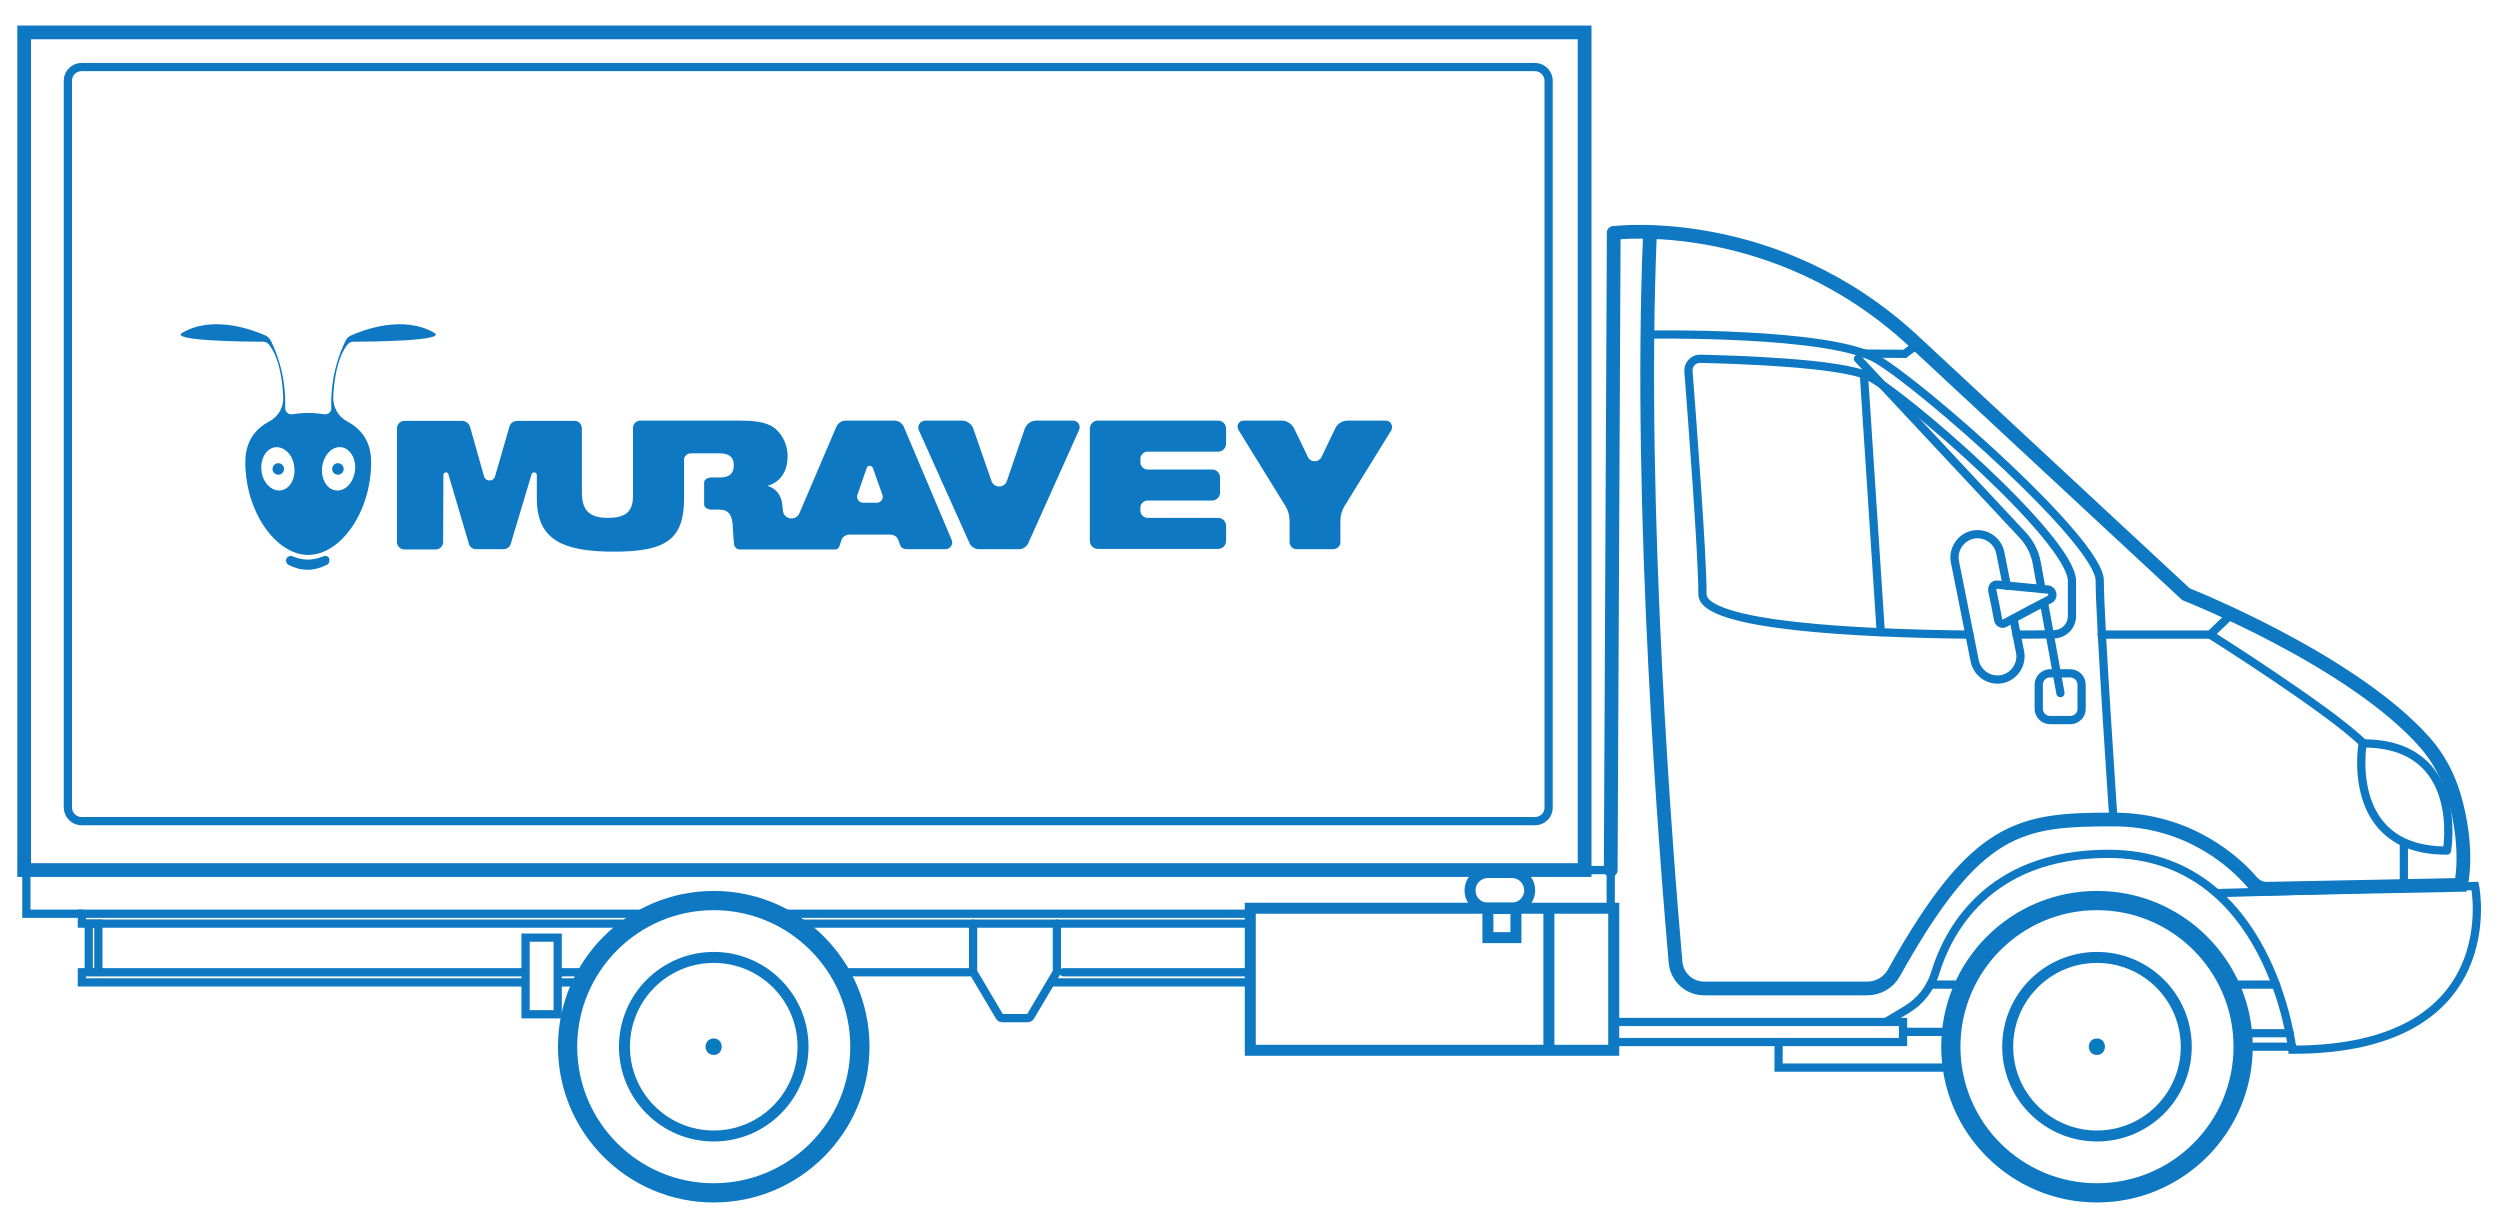<?xml version="1.0" encoding="utf-8"?>
<!-- Generator: Adobe Illustrator 21.1.0, SVG Export Plug-In . SVG Version: 6.00 Build 0)  -->
<svg version="1.1" id="Слой_6" xmlns="http://www.w3.org/2000/svg" xmlns:xlink="http://www.w3.org/1999/xlink" x="0px" y="0px"
	 viewBox="0 0 910 444" style="enable-background:new 0 0 910 444;" xml:space="preserve">
<style type="text/css">
	.st0{fill:none;stroke:#0E78C2;stroke-width:7;stroke-miterlimit:10;}
	.st1{fill:none;stroke:#0E78C2;stroke-width:4;stroke-miterlimit:10;}
	.st2{fill:#007FBC;stroke:#0E78C2;stroke-miterlimit:10;}
	.st3{fill:none;stroke:#0E78C2;stroke-width:3;stroke-linecap:round;stroke-miterlimit:10;}
	.st4{fill:none;stroke:#0E78C2;stroke-width:5;stroke-linecap:round;stroke-miterlimit:10;}
	.st5{fill:#0E78C2;}
</style>
<circle id="XMLID_2269_" class="st0" cx="259.8" cy="381" r="53.2"/>
<circle id="XMLID_2268_" class="st1" cx="259.8" cy="381" r="32.5"/>
<g id="XMLID_2257_">
	<g id="XMLID_31_">
		<path id="XMLID_35_" class="st2" d="M259.8,383.5c3.2,0,3.2-5,0-5C256.5,378.5,256.5,383.5,259.8,383.5L259.8,383.5z"/>
	</g>
</g>
<circle id="XMLID_2256_" class="st0" cx="763.3" cy="381" r="53.2"/>
<circle id="XMLID_2255_" class="st1" cx="763.3" cy="381" r="32.5"/>
<g id="XMLID_2244_">
	<g id="XMLID_25_">
		<path id="XMLID_29_" class="st2" d="M763.3,383.5c3.2,0,3.2-5,0-5C760,378.5,760,383.5,763.3,383.5L763.3,383.5z"/>
	</g>
</g>
<path id="XMLID_2243_" class="st1" d="M550.3,330.6h-8.7c-3.6,0-6.5-2.9-6.5-6.5l0,0c0-3.6,2.9-6.5,6.5-6.5h8.7
	c3.6,0,6.5,2.9,6.5,6.5l0,0C556.8,327.7,553.8,330.6,550.3,330.6z"/>
<rect id="XMLID_2242_" x="541.6" y="330.6" class="st1" width="10.2" height="10.7"/>
<rect id="XMLID_2241_" x="455.1" y="330.6" class="st1" width="132.3" height="51.7"/>
<line id="XMLID_2240_" class="st1" x1="563.8" y1="330.6" x2="563.8" y2="382.3"/>
<polyline id="XMLID_2204_" class="st3" points="230.6,336.2 29.8,336.2 29.8,332.6 237.4,332.6 "/>
<polyline id="XMLID_2203_" class="st3" points="281.8,332.6 455.1,332.6 455.1,336.2 288.1,336.2 "/>
<line id="XMLID_2202_" class="st3" x1="203.4" y1="353.9" x2="213.7" y2="353.9"/>
<path id="XMLID_2201_" class="st3" d="M203.4,353.9"/>
<polyline id="XMLID_2200_" class="st3" points="190.8,357.6 29.8,357.6 29.8,353.9 190.8,353.9 "/>
<line id="XMLID_2199_" class="st3" x1="387.1" y1="353.9" x2="455.1" y2="353.9"/>
<line id="XMLID_2198_" class="st3" x1="305.5" y1="353.9" x2="354.2" y2="353.9"/>
<line id="XMLID_2196_" class="st3" x1="455.1" y1="357.6" x2="382.7" y2="357.6"/>
<line id="XMLID_2195_" class="st3" x1="211.6" y1="357.6" x2="203.4" y2="357.6"/>
<rect id="XMLID_2194_" x="32.3" y="336.2" class="st3" width="3.5" height="17.6"/>
<rect id="XMLID_2179_" x="191.3" y="341.3" class="st3" width="11.7" height="27.9"/>
<path id="XMLID_2168_" class="st3" d="M354.2,336.2v17.3c0,0.2,0.1,0.4,0.2,0.6l9.4,15.9c0.2,0.4,0.6,0.6,1.1,0.6h9.1
	c0.4,0,0.9-0.2,1.1-0.6l9.6-16.2l0,0v-17.6"/>
<path id="XMLID_2157_" class="st3" d="M558.7,298.9h-529c-2.8,0-5-2.3-5-5V29.4c0-2.8,2.3-5,5-5h529c2.8,0,5,2.3,5,5v264.4
	C563.8,296.7,561.5,298.9,558.7,298.9z"/>
<rect id="XMLID_2156_" x="8.8" y="11.8" class="st4" width="568" height="304.9"/>
<polyline id="XMLID_2155_" class="st3" points="34.4,316.7 9.6,316.7 9.6,332.6 29.8,332.6 "/>
<polyline id="XMLID_2154_" class="st3" points="576.8,316.7 586.3,316.7 586.3,330.6 576.8,330.6 "/>
<rect id="XMLID_2148_" x="587.4" y="372" class="st3" width="105.3" height="7.3"/>
<polyline id="XMLID_2147_" class="st3" points="692.8,375.6 711.1,375.6 711.1,388.6 647.4,388.6 647.4,379.3 "/>
<path id="XMLID_2146_" class="st4" d="M587.4,84.8c0,0,58.8-7.5,109.3,39.5s99,92,99,92s60.5,23.9,87.1,54.1
	c4.8,5.5,8.3,12.1,10.4,19.1c5.8,19.5,2.6,32.6,2.6,32.6l-70.3,1.4c-2.3,0.1-4.4-0.8-5.9-2.6c-5.7-6.6-22.5-22.6-50.3-22.6
	c-33.8,0-49.9,1.9-79.9,55.8c-1.9,3.5-5.7,5.7-9.7,5.7h-59.4c-5.4,0-9.9-4.1-10.4-9.5c-3.1-35.4-13.6-164.5-9.3-265.5"/>
<line id="XMLID_2145_" class="st4" x1="587.4" y1="84.8" x2="586.3" y2="316.7"/>
<path id="XMLID_2143_" class="st3" d="M599.1,121.8c0,0,66.9-1.3,84.2,9s81,66.5,81,80.5s5,87,5,87"/>
<path id="XMLID_2141_" class="st3" d="M716.9,231c-39.8-0.4-97.2-3.1-97.2-14.7c0-14.9-3.9-65.4-5.1-81.1c-0.2-2.5,1.8-4.7,4.3-4.6
	c13.4,0.3,51.2,1.5,61.3,6.4c12.3,6,74,59.3,74,74.5v12.7c0,3.7-2.9,6.6-6.6,6.7c-3.4,0-8.1,0.1-13.6,0.1"/>
<line id="XMLID_2139_" class="st3" x1="684.6" y1="230.1" x2="678.5" y2="137"/>
<path id="XMLID_2138_" class="st3" d="M732.9,225.2l2.4,12.1c0.9,4.5-2.1,9-6.6,9.9l0,0c-4.5,0.9-9-2.1-9.9-6.6l-7.2-36.1
	c-0.9-4.5,2.1-9,6.6-9.9l0,0c4.5-0.9,9,2.1,9.9,6.6l2.4,12"/>
<line id="XMLID_2137_" class="st3" x1="744.1" y1="219.9" x2="750" y2="252.3"/>
<path id="XMLID_2136_" class="st3" d="M676.3,130.6l59.9,64.1c2.7,2.9,4.5,6.4,5.2,10.3l1.7,9.4"/>
<path id="XMLID_2135_" class="st3" d="M753.6,262.1h-7.4c-2.3,0-4.1-1.9-4.1-4.1v-8.8c0-2.3,1.9-4.1,4.1-4.1h7.4
	c2.3,0,4.1,1.9,4.1,4.1v8.8C757.8,260.2,755.9,262.1,753.6,262.1z"/>
<path id="XMLID_2134_" class="st3" d="M726.3,220.3l-1.1-5.3c-0.2-1.2,0.6-2.3,1.6-2.2l11.4,1.1l7.3,0.7c1.7,0.2,2.2,2.8,0.7,3.5
	l-6.5,3.4l-10.1,5.4c-0.9,0.5-2.1-0.2-2.3-1.4L726.3,220.3z"/>
<line id="XMLID_2133_" class="st3" x1="678.5" y1="128.7" x2="693.3" y2="128.8"/>
<line id="XMLID_2132_" class="st3" x1="693.3" y1="128.8" x2="697.9" y2="125.4"/>
<line id="XMLID_2131_" class="st3" x1="812.3" y1="223.5" x2="804.5" y2="231"/>
<path id="XMLID_2130_" class="st3" d="M765,231h39.5c0,0,43.6,27.5,55.7,39.5"/>
<line id="XMLID_2129_" class="st3" x1="875" y1="307.1" x2="875" y2="322.5"/>
<path id="XMLID_2128_" class="st3" d="M890.7,309.6c0,0,6.9-39-30.5-39H860c0,0-6.9,39,30.5,39"/>
<path id="XMLID_2119_" class="st3" d="M686.5,372l7.5-4.5c5-3,8.7-7.7,10.4-13.3c4.4-14.5,18.7-43.4,63-43.4c59.3,0,67,71.3,67,71.3
	c78.7,0,66.5-59.6,66.5-59.6l-94.1,2.6"/>
<line id="XMLID_2114_" class="st3" x1="702.7" y1="358.4" x2="715" y2="358.4"/>
<line id="XMLID_2113_" class="st3" x1="812.2" y1="358.4" x2="828.5" y2="358.4"/>
<line id="XMLID_1697_" class="st3" x1="834.4" y1="381" x2="816.8" y2="381"/>
<line id="XMLID_1696_" class="st3" x1="816.2" y1="376.1" x2="833.5" y2="376.1"/>
<g>
	<circle class="st5" cx="101.3" cy="170.7" r="2.1"/>
	<circle class="st5" cx="123" cy="170.7" r="2.1"/>
	<path class="st5" d="M117.7,202.5c-1.8,0.7-3.7,1.2-5.6,1.2s-3.7-0.4-5.6-1.2c-1.1-0.5-2.4,0.3-2.4,1.6c0,0.6,0.4,1.2,0.9,1.5
		c2.3,1.2,4.6,1.8,7,1.8s4.7-0.7,7-1.8c0.6-0.3,0.9-0.9,0.9-1.5C120.1,202.8,118.9,202,117.7,202.5z"/>
	<path class="st5" d="M126.4,153.4c-3.3-1.7-5.2-5.2-5.1-8.9c0.6-12.4,3.8-17.5,5.4-19.3c0.5-0.5,1.1-0.8,1.8-0.8
		c5.6,0,34.8-0.3,29.5-3.3c-11.4-6.5-25.7-1-30.2,1c-0.9,0.4-1.7,1.1-2.1,2.1c-4.9,10.2-5.3,19.5-5.1,24.3c0.1,1.4-1.2,2.5-2.6,2.3
		c-3.1-0.5-5.4-0.5-5.8-0.5s-2.8,0-5.8,0.5c-1.4,0.2-2.6-0.9-2.6-2.3c0.2-4.8-0.2-14.1-5.1-24.3c-0.4-0.9-1.2-1.7-2.1-2.1
		c-4.5-2-18.9-7.5-30.2-1c-5.3,3,23.8,3.3,29.5,3.3c0.7,0,1.3,0.3,1.8,0.8c1.6,1.8,4.8,6.9,5.4,19.3c0.2,3.7-1.8,7.2-5.1,8.9
		c-4.7,2.5-8.7,6.9-8.7,14.8c0,18.3,11.3,33.8,22.9,33.8s22.9-15.4,22.9-33.8C135.1,160.3,131.1,155.9,126.4,153.4z M102.2,178.5
		c-3.3,0.4-6.5-2.7-7-7c-0.6-4.3,1.6-8.2,4.9-8.7c3.3-0.4,6.5,2.7,7,7C107.7,174.2,105.5,178.1,102.2,178.5z M129.2,171.5
		c-0.6,4.3-3.7,7.5-7,7c-3.3-0.4-5.5-4.3-4.9-8.7c0.6-4.3,3.7-7.5,7-7S129.8,167.2,129.2,171.5z"/>
	<path class="st5" d="M390.5,153.1h-13.3c-1.9,0-3.5,1.2-4.2,3l-6.5,19c-0.9,2.6-4.6,2.7-5.6,0l-6.6-19c-0.6-1.8-2.3-3-4.2-3h-13.3
		c-1.8,0-3.1,1.9-2.3,3.6l18.4,41c0.6,1.3,1.9,2.2,3.4,2.2h14.6c1.5,0,2.8-0.9,3.4-2.2l18.4-41C393.6,154.9,392.4,153.1,390.5,153.1
		z"/>
	<path class="st5" d="M443.4,153.1h-43.8c-1.6,0-2.9,1.3-2.9,2.9v40.9c0,1.6,1.3,2.9,2.9,2.9h43.8c1.6,0,2.9-1.3,2.9-2.9v-5.5
		c0-1.6-1.3-2.9-2.9-2.9h-25.7c-1.4,0-2.6-1.2-2.6-2.6v-1.1c0-1.4,1.2-2.6,2.6-2.6h23.5c1.6,0,2.9-1.3,2.9-2.9v-5.5
		c0-1.6-1.3-2.9-2.9-2.9h-23.5c-1.4,0-2.6-1.2-2.6-2.6V167c0-1.4,1.2-2.6,2.6-2.6h25.7c1.6,0,2.9-1.3,2.9-2.9V156
		C446.3,154.4,445,153.1,443.4,153.1z"/>
	<path class="st5" d="M504.4,153.1h-13.8c-2,0-3.8,1.1-4.6,2.9l-5,10.4c-1,2-3.9,2-4.9,0l-5-10.4c-0.9-1.8-2.7-2.9-4.6-2.9h-13.8
		c-1.8,0-2.8,1.9-1.9,3.4l17.1,27.7c1,1.6,1.5,3.5,1.5,5.4v7.7c0,1.4,1.1,2.6,2.6,2.6h13.3c1.4,0,2.6-1.1,2.6-2.6v-7.7
		c0-1.9,0.5-3.8,1.5-5.4l17.1-27.7C507.2,155,506.2,153.1,504.4,153.1z"/>
	<path class="st5" d="M329,155.4c-0.6-1.4-2-2.3-3.5-2.3h-17.6c-1.5,0-2.9,0.9-3.5,2.3L291,186.8c-1.3,3-5.7,2.3-6-0.9
		c-0.1-1.1-0.2-1.8-0.2-1.8c-0.3-4.1-2.6-6.4-5.3-7.2v-0.1c5.4-1.6,7.2-6.3,7.2-10.7c0-5.1-2.9-9.6-6.4-11.3
		c-2.6-1.2-5.8-1.7-11.1-1.7h-23h-11.6h-1.5c-1.5,0-2.7,1.2-2.7,2.7v24.8c0,6-3.1,7.9-9.1,7.9c-7.2,0-9.5-3.1-9.5-9.4v-23.2
		c0-0.8-0.4-1.6-1-2.1c-0.4-0.4-0.9-0.6-1.5-0.6h-0.2h-11h-9.8c-1.4,0-2.6,0.9-2.9,2.2l-5.2,18c-0.6,2-3.4,2-4,0l-5.1-18
		c-0.4-1.3-1.6-2.2-2.9-2.2h-21c-1.5,0-2.7,1.2-2.7,2.7v41.4c0,1.5,1.2,2.7,2.7,2.7h11.4c1.5,0,2.7-1.2,2.7-2.7l0.1-24.4
		c0-1.1,1.5-1.3,1.8-0.3l7.5,25.4c0.3,1.2,1.4,1.9,2.6,1.9h10c1.2,0,2.3-0.8,2.6-1.9l7.6-25.4c0.3-1,1.9-0.8,1.9,0.3v8.5
		c0,14.9,9.1,19.4,28.1,19.4s25.5-4.5,25.5-19.4v-14.6c0.4-1,1.3-1.8,2.5-1.8h10.2c3.1,0,5.4,0.9,5.4,4.4c0,2.9-1.5,4.4-5.1,4.4h-3
		c-1.5,0-2.7,0.8-2.7,1.9v7.9c0,1,1,1.7,2.3,1.9h2.3h1c3.4,0,4.6,2.2,4.8,5.7c0.2,3.5,0.3,5.6,0.5,7c0.2,1,1,1.8,2.1,1.8h16.2h2.4
		H304c0.7,0,1.3-0.4,1.5-1.1l0.8-2.3c0.4-1.2,1.6-2,2.9-2h14.9c1.3,0,2.5,0.8,2.9,2l0.6,1.7c0.3,1,1.3,1.6,2.3,1.6h14.3
		c1.7,0,2.9-1.8,2.2-3.4L329,155.4z M319.1,183h-4.9c-1.5,0-2.6-1.5-2.1-2.9l3.4-9.8c0.4-1,1.8-1,2.2,0l3.5,9.8
		C321.7,181.5,320.7,183,319.1,183z"/>
</g>
</svg>
